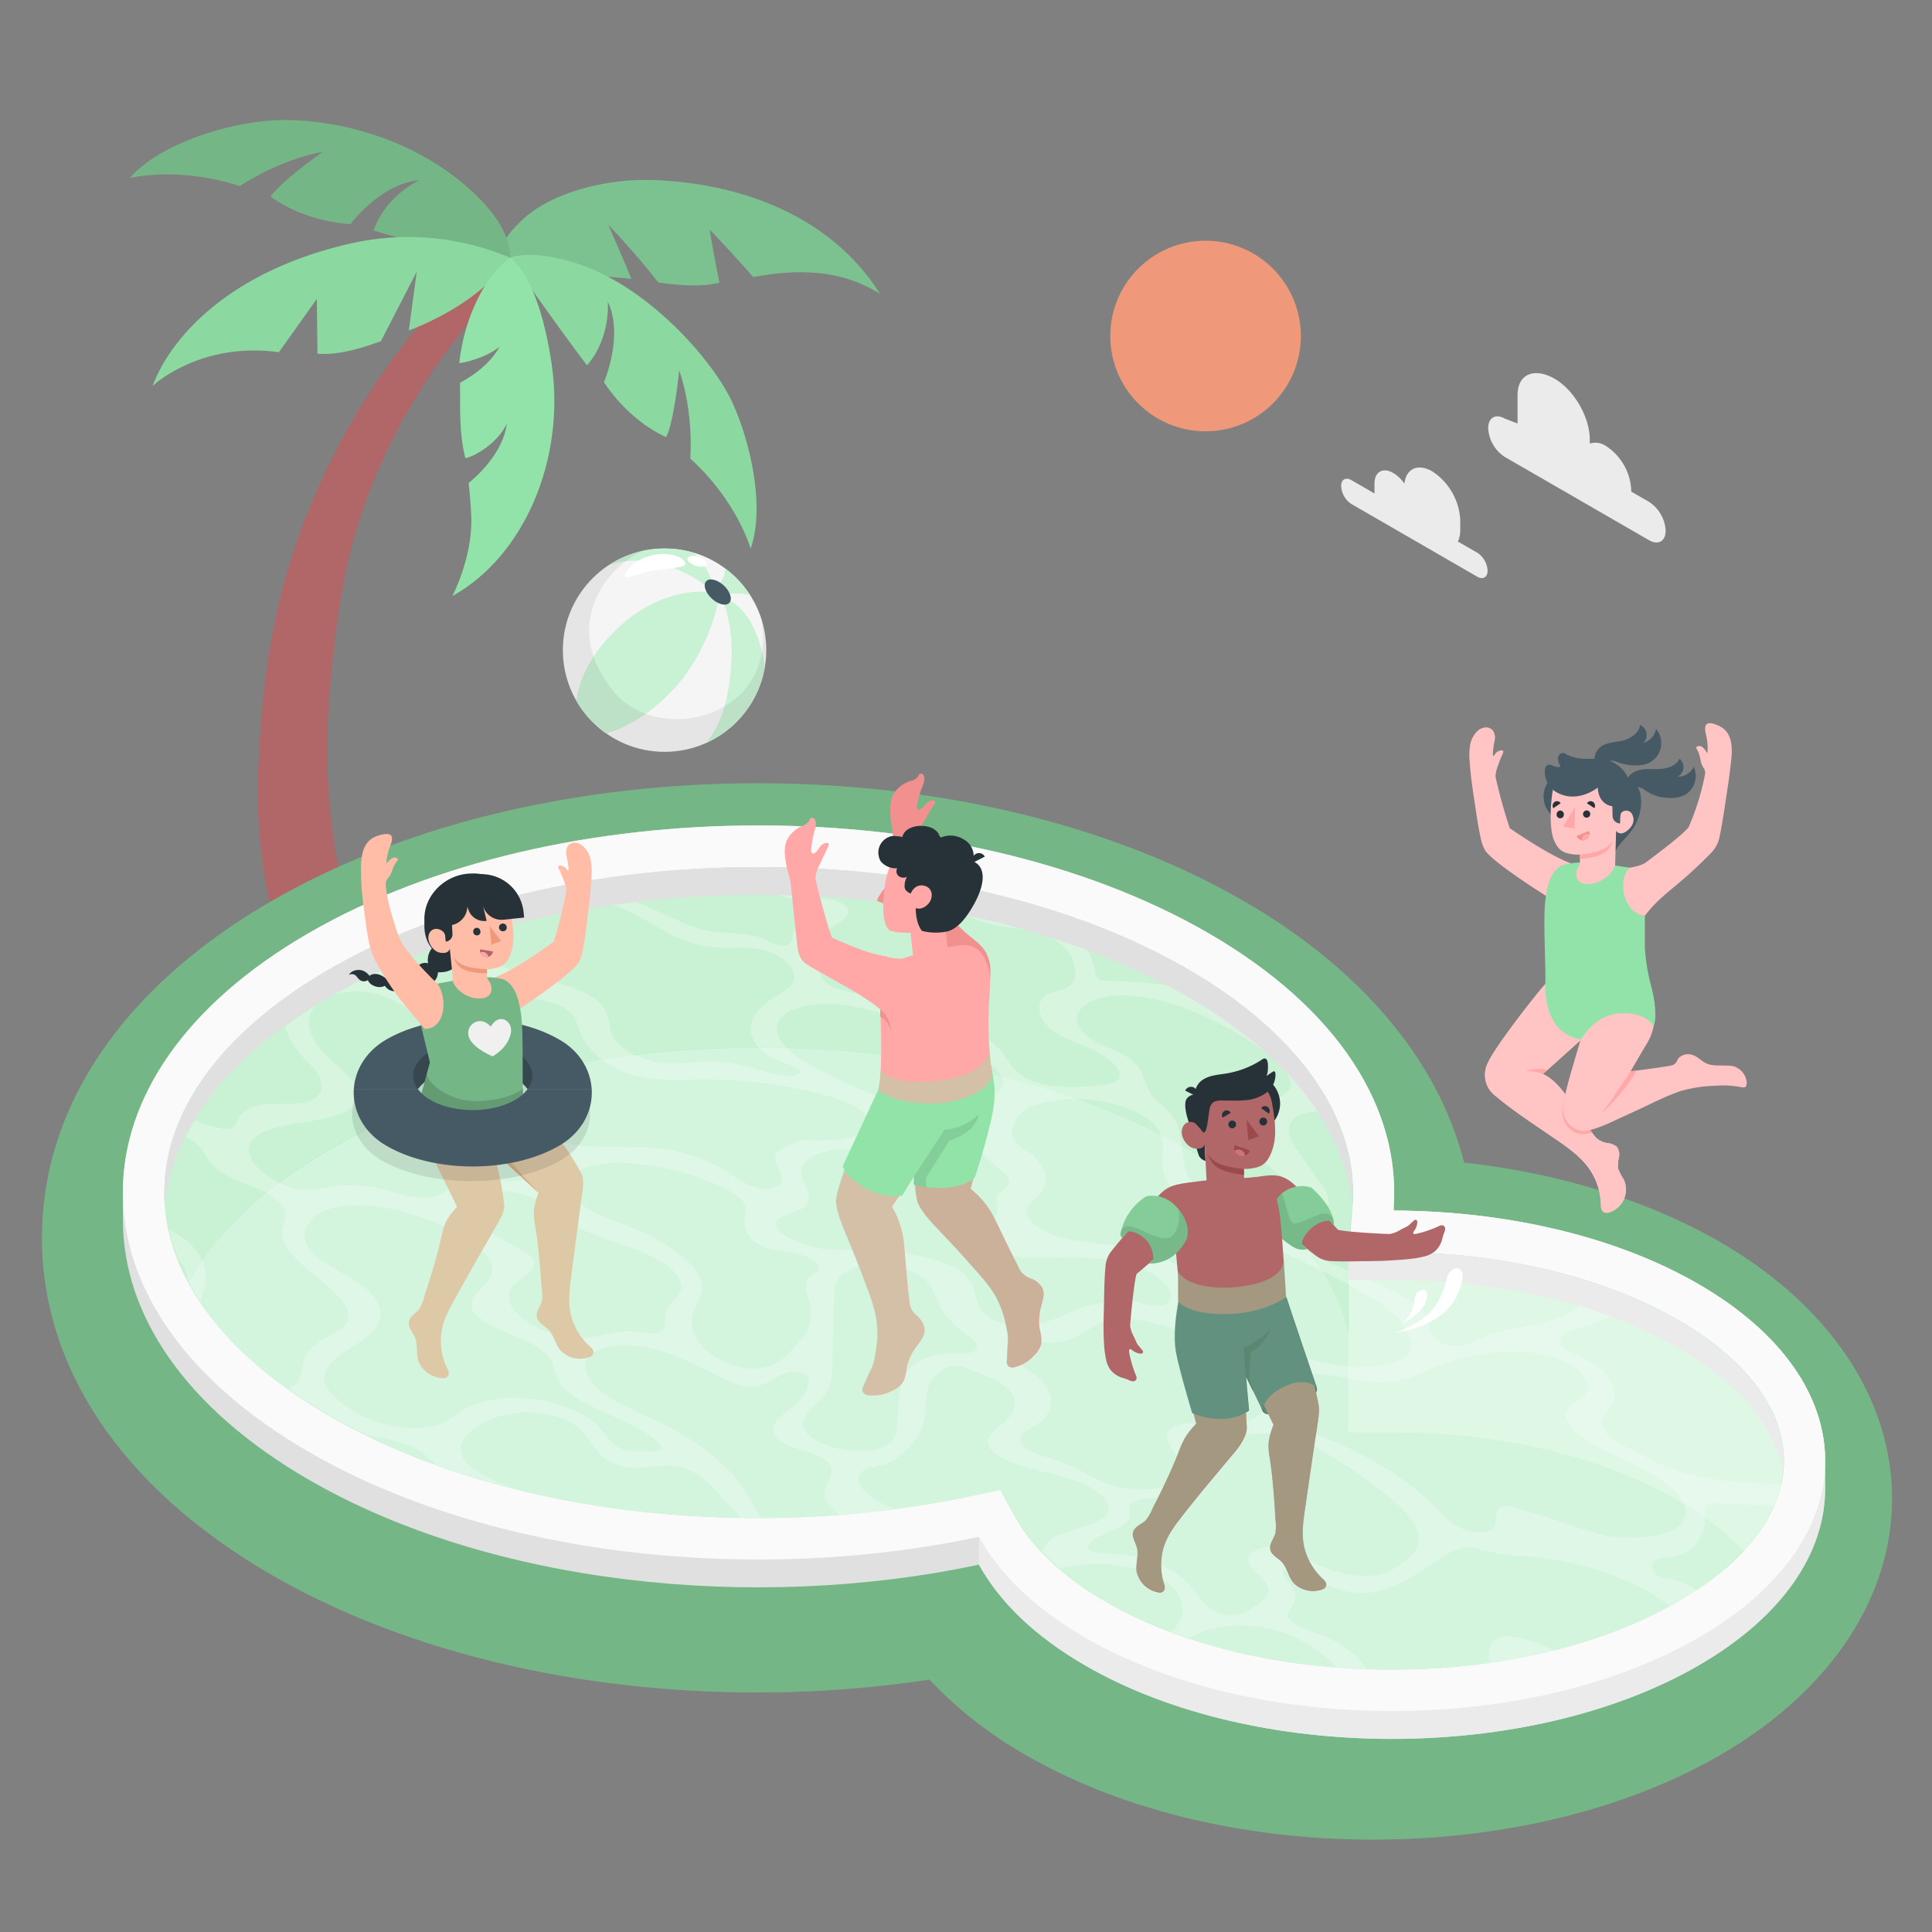 <svg xmlns="http://www.w3.org/2000/svg" viewBox="0 0 500 500"><rect x="0" y="0" width="500" height="500" fill="#808080" stroke="none"/><g id="Tree"><g id="Palm"><path d="M134.46,70.07a133.33,133.33,0,0,0-16.19,17.38,154.24,154.24,0,0,0-13.2,19.77,150.63,150.63,0,0,0-10,21.44,139.52,139.52,0,0,0-6.23,22.6c-.35,1.91-.7,3.82-1,5.78s-.57,3.9-.83,5.86l-.69,5.86c-.19,2-.41,3.91-.56,5.88a191.16,191.16,0,0,0-1.05,23.55A182.31,182.31,0,0,0,87,221.5c.76,3.79,3,12,3,12,1,7-18,7-19.48,2.71A118,118,0,0,1,68,223.64a141.34,141.34,0,0,1-1.09-25.51c.35-8.5,1-17,2.17-25.4a190.17,190.17,0,0,1,5.31-25,171,171,0,0,1,9.09-24,179.88,179.88,0,0,1,12.26-22.25A169.31,169.31,0,0,1,129,63.7Z" style="fill:#b16668"></path><path d="M128.45,65.43c3.39-4.08,1.54-3.54,6.47-8.3,7.47-7.22,21.88-11.09,34.84-10.51,22.82,1,45.5,9.62,58,29.44-10.09-6.42-21.46-6.51-32.8-4.36-3.72-4.17-7.42-8.3-11.31-12.3.75,4.6,1.58,9.18,2.54,13.75-5.28,1.24-10.49.65-15.81-.05-4.08-5.24-8.47-10.18-13-15,2.06,4.66,4.09,9.33,6,14.06C151.61,71.17,139.6,69.61,128.45,65.43Z" style="fill:#92E3A9"></path><g style="opacity:0.15"><path d="M128.45,65.43c3.39-4.08,1.54-3.54,6.47-8.3,7.47-7.22,21.88-11.09,34.84-10.51,22.82,1,45.5,9.62,58,29.44-10.09-6.42-21.46-6.51-32.8-4.36-3.72-4.17-7.42-8.3-11.31-12.3.75,4.6,1.58,9.18,2.54,13.75-5.28,1.24-10.49.65-15.81-.05-4.08-5.24-8.47-10.18-13-15,2.06,4.66,4.09,9.33,6,14.06C151.61,71.17,139.6,69.61,128.45,65.43Z"></path></g><path d="M132,66.7s1.14-7.2-10.15-17.44c-17.72-16.06-40.8-19-52.46-18s-28.25,6.18-35.77,14.8c0,0,12.43-3.15,28.43,2.1,0,0,9.87-6.74,21.57-8.91,0,0-11.31,8-13.54,11.63,0,0,7.74,6.24,20.6,7.1,0,0,8-10.64,17.88-11.34,0,0-8.75,4-11.85,13A176.91,176.91,0,0,0,132,66.7Z" style="fill:#92E3A9"></path><path d="M132,66.7s1.14-7.2-10.15-17.44c-17.72-16.06-40.8-19-52.46-18s-28.25,6.18-35.77,14.8c0,0,12.43-3.15,28.43,2.1,0,0,9.87-6.74,21.57-8.91,0,0-11.31,8-13.54,11.63,0,0,7.74,6.24,20.6,7.1,0,0,8-10.64,17.88-11.34,0,0-8.75,4-11.85,13A176.91,176.91,0,0,0,132,66.7Z" style="opacity:0.2"></path><path d="M132,66.7A67.45,67.45,0,0,0,90.82,63C60.65,69.82,44.65,86.21,39.47,99.91c0,0,12.17-11.6,32.7-8.76L82,77.36l.16,14.18c4.34.38,9.92-.84,16.42-3.25l9.28-18L105.81,85.5S123.6,79.38,132,66.7Z" style="fill:#92E3A9"></path><path d="M132,66.7A67.45,67.45,0,0,0,90.82,63C60.65,69.82,44.65,86.21,39.47,99.91c0,0,12.17-11.6,32.7-8.76L82,77.36l.16,14.18c4.34.38,9.92-.84,16.42-3.25l9.28-18L105.81,85.5S123.6,79.38,132,66.7Z" style="opacity:0.05"></path><path d="M132,66.7s5.27-2.29,16.66,1.26C168,74,184.75,93.68,189.54,104.17S198,131.38,194.26,142c0,0-3.34-12.18-15.62-23.34,0,0,1-11.73-2.86-22.81,0,0-1.35,13.58-3.39,17.26,0,0-9.1-3.6-16.09-14.21,0,0,5.22-12,1-20.83,0,0,.81,9.45-5.39,16.48C151.93,94.56,142,81.51,132,66.7Z" style="fill:#92E3A9"></path><path d="M132,66.7s5.27-2.29,16.66,1.26C168,74,184.75,93.68,189.54,104.17S198,131.38,194.26,142c0,0-3.34-12.18-15.62-23.34,0,0,1-11.73-2.86-22.81,0,0-1.35,13.58-3.39,17.26,0,0-9.1-3.6-16.09-14.21,0,0,5.22-12,1-20.83,0,0,.81,9.45-5.39,16.48C151.93,94.56,142,81.51,132,66.7Z" style="opacity:0.05"></path><path d="M117.08,154.25s5.19-9.88,4.89-20.25c-.09-2.88-.35-5.91-.68-9,9.59-7.95,9.84-15.32,9.84-15.32-2,4.43-7.55,8.21-10.69,8.92-1.72-6.66-1.29-13.53-1.37-19.55,7.92-4.22,10.22-9.34,10.22-9.34C126.62,92,121.7,93.61,118.86,94,120.17,81.09,126.64,70.1,132,66.7c0,0,7.31,4,10.79,27.66C146.32,118.81,135.73,143.9,117.08,154.25Z" style="fill:#92E3A9"></path></g></g><g id="Clouds"><g id="clouds"><path d="M349.76,124.27l6,3.46a7.13,7.13,0,0,1-.05-.79V125.2c0-3.1,2.17-4.35,4.85-2.8a9.29,9.29,0,0,1,2.89,2.78c.44-3.89,3.49-5.34,7.2-3.2a16,16,0,0,1,7.26,12.57v2.6a6.94,6.94,0,0,1-.61,3l5,2.88a5.92,5.92,0,0,1,2.69,4.66c0,1.71-1.2,2.41-2.69,1.55l-32.52-18.78a5.93,5.93,0,0,1-2.69-4.66C347.07,124.1,348.27,123.41,349.76,124.27Z" style="fill:#ebebeb"></path><path d="M389.43,108.32l3.31,1.28v-7.3c0-5.78,4.62-7.16,9.62-4.27h0c5,2.89,9.07,9.92,9.07,15.7v1.06a4.87,4.87,0,0,1,4.21.65h0a14.42,14.42,0,0,1,6.52,11.3v.48l4.62,2.67a9.49,9.49,0,0,1,4.29,7.44c0,2.74-1.92,3.85-4.29,2.48l-37.35-21.56a9.49,9.49,0,0,1-4.29-7.44C385.14,108.07,387.06,107,389.43,108.32Z" style="fill:#ebebeb"></path></g></g><g id="Sun"><circle id="sun" cx="312" cy="86.96" r="24.66" style="fill:#f0997a"></circle></g><g id="Pool"><path d="M355.34,476.08c-33.48,0-65.35-7.75-89.72-21.82a106.15,106.15,0,0,1-25.07-19.6A297.19,297.19,0,0,1,196,438c-47.07,0-91.69-10.8-125.66-30.41C32,385.41,10.88,354.44,10.88,320.35S32,255.3,70.37,233.15c34-19.63,78.63-30.43,125.71-30.43s91.73,10.81,125.72,30.43c30.7,17.73,50.52,41.56,57.09,67.73,24.68,2.75,47.62,9.81,66.18,20.52,28.33,16.36,44.58,40.57,44.58,66.43s-16.25,50.07-44.58,66.43C420.69,468.33,388.83,476.08,355.34,476.08Z" style="fill:#92E3A9"></path><path d="M355.34,476.08c-33.48,0-65.35-7.75-89.72-21.82a106.15,106.15,0,0,1-25.07-19.6A297.19,297.19,0,0,1,196,438c-47.07,0-91.69-10.8-125.66-30.41C32,385.41,10.88,354.44,10.88,320.35S32,255.3,70.37,233.15c34-19.63,78.63-30.43,125.71-30.43s91.73,10.81,125.72,30.43c30.7,17.73,50.52,41.56,57.09,67.73,24.68,2.75,47.62,9.81,66.18,20.52,28.33,16.36,44.58,40.57,44.58,66.43s-16.25,50.07-44.58,66.43C420.69,468.33,388.83,476.08,355.34,476.08Z" style="opacity:0.2"></path><g id="pool"><path d="M439.5,332.3c-21.76-12.56-50.22-18.87-78.73-19,0-.36,0-.73-.08-1.1,1.67-25.49-14.34-51.3-48.05-70.76-64.24-37.09-168.41-37.09-232.66,0C48,260,31.9,284.2,31.81,308.44V316C31.9,340.29,48,364.51,80,383c46.88,27.07,115,34.36,173.35,21.93,5.26,9.56,14.45,18.55,27.58,26.13,43.79,25.29,114.79,25.29,158.59,0,21.93-12.66,32.87-29.26,32.83-45.86v-7C472.4,361.6,461.45,345,439.5,332.3Z" style="fill:#e0e0e0"></path><path d="M280.91,431.06c43.79,25.29,114.79,25.29,158.59,0,21.93-12.66,32.87-29.26,32.83-45.86v-7c.07-16.62-10.88-33.24-32.83-45.92-21.76-12.56-50.22-18.87-78.73-19,0,0,0,0,0-.06l-.14.06-11.69,10.71-95.6,73.68v7.2C258.59,414.49,267.78,423.48,280.91,431.06Z" style="fill:#ebebeb"></path><path d="M439.5,332.3c-21.79-12.58-50.32-18.9-78.88-19,2.21-25.85-13.78-52.12-48-71.86-64.24-37.09-168.41-37.09-232.66,0S15.74,338.71,80,375.8c46.88,27.07,115,34.36,173.35,21.93,5.26,9.56,14.45,18.55,27.58,26.13,43.79,25.28,114.79,25.28,158.59,0S483.29,357.58,439.5,332.3Z" style="fill:#fafafa"></path><path d="M360.2,432.09c-28.1,0-54.35-6.23-73.93-17.53-10.95-6.32-19.09-13.93-23.53-22l-3.84-7-7.8,1.66a263.94,263.94,0,0,1-54.84,5.64c-42.08,0-81.46-9.36-110.91-26.37C57.74,350.56,42.54,330,42.54,308.64s15.2-41.92,42.81-57.86c29.47-17,68.87-26.38,111-26.38s81.5,9.37,111,26.38c29,16.75,44.57,39.22,42.65,61.65l-1,11.62,11.67,0c27.95.06,54.07,6.28,73.53,17.52,17.72,10.23,27.47,23.18,27.47,36.48s-9.75,26.25-27.47,36.48C414.55,425.86,388.3,432.09,360.2,432.09Z" style="fill:#92E3A9"></path><path d="M451.15,401.43a73.18,73.18,0,0,0-17-13.13c-19.45-11.24-45.57-17.46-73.52-17.53l-11.67,0v-46.7l11.67,0c27.95.07,54.07,6.29,73.52,17.53,17.72,10.23,27.48,23.18,27.48,36.48,0,8.09-3.61,16.06-10.44,23.36Z" style="fill:#fff;opacity:0.7"></path><path d="M349.93,312.42l-1,11.63v21.29c-4.05-17.64-18.61-34.56-41.65-47.86-29.48-17-68.88-26.39-111-26.39s-81.49,9.38-110.95,26.39C68,307.47,55.59,319.3,48.73,332a48.74,48.74,0,0,1-6.2-23.35c0-21.37,15.21-41.92,42.83-57.86,29.46-17,68.86-26.39,111-26.39s81.49,9.38,111,26.39C336.29,267.53,351.84,290,349.93,312.42Z" style="fill:#fff;opacity:0.5"></path><path d="M451.16,401.44a73.5,73.5,0,0,1-17,13.12c-19.57,11.3-45.82,17.53-73.92,17.53s-54.35-6.23-73.93-17.53c-10.95-6.32-19.09-13.93-23.53-22l-3.85-7-7.79,1.66a263.94,263.94,0,0,1-54.84,5.64c-42.07,0-81.46-9.36-110.9-26.37C68,356.5,55.59,344.68,48.73,332c6.86-12.69,19.3-24.52,36.63-34.51,29.46-17,68.86-26.39,111-26.39s81.49,9.38,111,26.39c23,13.3,37.6,30.22,41.65,47.86v25.41l11.67,0c27.95.07,54.07,6.29,73.52,17.53A73,73,0,0,1,451.16,401.44Z" style="fill:#fff;opacity:0.6"></path><path d="M349.94,312.27c-1.64-19.93-16.81-39.39-42.66-54.32-29.48-17-68.88-26.38-111-26.38s-81.49,9.36-110.95,26.37C59.29,273,44.27,292.15,42.68,312.23c-.1-1.19-.15-2.38-.15-3.59,0-21.37,15.21-41.92,42.83-57.86,29.46-17,68.86-26.39,111-26.39s81.49,9.38,111,26.39C336.23,267.5,351.78,289.91,349.94,312.27Z" style="fill:#e0e0e0"></path><path d="M461.6,378.08a25.23,25.23,0,0,1-.24,3.58c-1.58-12-11.12-23.59-27.24-32.9-19.45-11.23-45.57-17.46-73.52-17.51l-11.67,0v-7.17h.61l11.06,0c27.95.07,54.07,6.29,73.52,17.53C451.84,351.83,461.6,364.78,461.6,378.08Z" style="fill:#ebebeb"></path><path d="M387.71,423.84a3.52,3.52,0,0,0-2.18,2.76,11.2,11.2,0,0,0-.17,3.79,161.18,161.18,0,0,0,16.86-3.24c-2.08-.94-4.18-1.87-6.43-2.63C393.18,423.62,389.87,423,387.71,423.84ZM266,240.77q-7.5-2.13-15.39-3.77a22.21,22.21,0,0,0,2.9,1.37C257.27,239.77,261.78,240,266,240.77Zm176,141.8a55.94,55.94,0,0,1-12.31-3.66,50.53,50.53,0,0,1-5.85-3c-1.81-1.07-3.72-1.62-5.52-2.8-2.2-1.45-3.83-3.28-3.75-5.05s1.74-3.17,2.62-4.77c2-3.67-.69-8.38-6.4-11.25-2.86-1.43-6.79-2.84-7-4.86s3.35-2.92,6.18-3.77a32,32,0,0,0,6.7-2.83c-2.55-.94-5.17-1.81-7.84-2.61a19.34,19.34,0,0,1-6.7,3.59c-5.64,1.84-13,2.1-18,4.41-2.61,1.2-5.27,3-8.85,2.35a6.64,6.64,0,0,1-4.79-3.41c-.69-1.43-.74-2.89-1.5-4.3-1.25-2.34-4.35-4.36-7.63-6.08-2.21-1.16-4.57-2.24-7-3.29l-5.18,0V329c-6.06-2.64-11.93-5.35-16-9-1.22-1.08-2.28-2.37-1.7-3.45,1.2-2.27,7.57-1.4,10.66-2.87s1.59-4.72-.19-7.25l-5.43-7.65c-1.29-1.83-2.6-3.67-2.9-5.54s.58-3.79,3-4.78a12.11,12.11,0,0,1,4.56-.71,76.56,76.56,0,0,0-9-11.05,12.32,12.32,0,0,1,1.31,2,3.25,3.25,0,0,1,.26,3.12,7.55,7.55,0,0,1-3,2.23c-2.95,1.64-5.72,3.42-7.36,5.62A6.08,6.08,0,0,0,323,297c1.79,2.67,5.72,4.82,8.33,7.31s3.45,6.06-.36,7.32a17,17,0,0,1-4,.58,35.63,35.63,0,0,1-13.66-2.15,11.36,11.36,0,0,1-4.74-3.85c-1.95-2.74-2.27-6-2.6-9.12-.3-2.82-.73-5.92-2.62-8.47-1.58-2.14-4.11-3.41-5.59-5.63a25.15,25.15,0,0,1-2-4.89c-2.9-7.23-13.87-6.33-16.8-13.15-1.48-3.42,2.9-6.5,8.5-7.14s11.91.64,17.39,2.48A83.86,83.86,0,0,1,324.23,270c1.4.93,2.76,1.88,4,2.88A119,119,0,0,0,307.53,258q-2.58-1.49-5.27-2.9c-5.56-1-11.14-1.14-16.67-1.37a2.42,2.42,0,0,1-1.17-.27,2.77,2.77,0,0,1-1-2,18.19,18.19,0,0,0-1.91-5.53q-4.74-1.75-9.68-3.31c4.21,2,6.14,5.33,6.41,8.31a4.53,4.53,0,0,1-3,5.07c-1.27.48-2.89.66-4.06,1.19a3.79,3.79,0,0,0-2,2.28c-.94,2.92,1.21,6.37,5.42,8.64,2.23,1.19,4.92,2.06,7.29,3.14a24.38,24.38,0,0,1,5.68,3.52c2,1.67,3.24,4,1.08,5.2a10.67,10.67,0,0,1-3.87.86c-6.45.65-14.27,1-19.46-1.95-3.81-2.2-4.63-5.41-7.34-8.07a26.82,26.82,0,0,0-6.07-4.09,95,95,0,0,0-28.41-9.36c-3.6-.6-7.74-1.23-9.84-3.11a5.27,5.27,0,0,1-1.61-3.64c-.53-3.79-.22-7.8,2.56-10.14,1.45-1.23,7.78-3.87,3.54-6.56-2-1.24-5-1.36-7.63-1.91-3-.15-6-.26-9.09-.31,2.9.92,6.46,1.38,8.85,2.77a2.79,2.79,0,0,1,1.28,1.24c.39,1.23-1.85,1.85-3.38,2.54a4.68,4.68,0,0,0-3,3.23,9.64,9.64,0,0,1-.28,2,2.35,2.35,0,0,1-2.21,1.28c-1.62.06-3-.88-4.37-1.52-5.1-2.42-12.24-1.25-18-3a33.13,33.13,0,0,1-5.38-2.31c-3.29-1.59-6.78-3-10.25-4.47q-3,.34-5.91.76a71,71,0,0,1,9,4.37c4.78,2.71,9.8,5.79,16,6.53,4.24.5,8.44-.19,12.65.54,6.56,1.14,11,6.12,8.32,9.33-1.05,1.27-2.91,2.18-4.54,3.19-3.21,2-5.6,4.53-5.91,7.43s1.66,6.17,5.8,8.3c2.36,1.21,7.79,2.36,6.64,3.8-1.83,2.27-9.16-.72-13.65-1.78a37.81,37.81,0,0,0-10.42-1.23c-4.52.2-9.07,1-13.76-.11-3.39-.82-8-2.5-10-5.9-1.61-2.76-.85-5.67-2.94-8.34-2.77-3.53-9.53-5.53-15.65-7.1s-12.91-3.37-16.11-6.81a5.84,5.84,0,0,1-1.74-4.24q-3,.93-6,1.94a17.24,17.24,0,0,0,2,3.79c1.35,1.92,3.19,4,2.79,6.07-.26,1.38-1.51,2.19-2.67,2.88a8.29,8.29,0,0,1-5,1.65c-2.27-.17-4.37-1.83-6.4-3.26a50,50,0,0,0-7.78-4.4q-6.92,3.15-13.26,6.77A19.18,19.18,0,0,1,96.42,257a28,28,0,0,1,10.45,5c1.72,1.21,3.43,2.5,4.13,4,.53,1.13.39,2.25.74,3.38.83,2.9,4.57,5.46,8.38,7.65,3.62,2.09,7.94,4.71,6.9,7.26a11.59,11.59,0,0,1-1.46,2c-1.46,2.05-.52,4.76,2.29,6.7,3.27,2.26,8.65,3.42,11.14,6s.49,5.87-4,6.48-9.81-1.13-14-.22c-4,.87-5.37,3.86-9.48,4.54s-8.48-1.11-12.74-2.1a36.18,36.18,0,0,0-12-.69c-2.22.25-4.27.75-6.55.87a16,16,0,0,1-6.65-1.26,20.44,20.44,0,0,1-7.12-4.74c-2-2.15-2.67-4.73-1.16-6.7,2.34-3.06,8.73-4,14.43-4.89s11.93-2.32,13-5.69c1.22-3.62-4-7.35-7.69-10.86-3.88-3.71-6.25-8.12-4.44-11.83A6.16,6.16,0,0,1,82,260.13q-4.35,2.69-8.26,5.53a17.92,17.92,0,0,0,3.81,7c1.21,1.39,2.64,2.6,3.8,4.05a7,7,0,0,1,1.87,4.85c-.31,2.48-3,3.62-5.46,3.9-2.89.34-5.93,0-8.84.28s-5.79,1.28-7.15,3.65c-.5.86-.81,1.9-1.65,2.42a4,4,0,0,1-2.54.27,29.12,29.12,0,0,1-7.1-2.17c-.87,1.44-1.66,2.89-2.39,4.35a11.49,11.49,0,0,1,2.5,1.53c2.31,1.91,2.78,4.27,4.89,6.24,2.29,2.16,6.2,3.58,9.77,5.06s7.23,3.36,8.27,5.72c.92,2.1-.47,4.1-.54,6.19-.1,3.21,3,6.48,6.39,9.37s7.34,5.67,9.51,8.86c1.15,1.73,1.75,3.6.82,5.17s-3.2,2.61-5.2,3.73a17,17,0,0,0-5,3.86c-1.42,1.73-1,3.84-1.64,5.91a5.52,5.52,0,0,1-3.33,3.44q5.18,3.7,11.13,7.15Q90,369,94.7,371.35a63.52,63.52,0,0,1,8.23,1.82,20.47,20.47,0,0,1,5.85,2.4,31.8,31.8,0,0,1,4,3.49,210.26,210.26,0,0,0,21.58,6.53c-.87-.29-1.73-.58-2.58-.88-6.2-2.21-12.4-5.69-12.6-9.61-.09-2,1.4-3.73,3.35-5.19a23,23,0,0,1,12.26-4.29c5.11-.34,11.08.93,14.53,3.53,2.27,1.71,3.25,3.81,4.7,5.75a12.1,12.1,0,0,0,7.18,4.71c4.55,1,9-.74,13.61-.06,4.88.71,8.05,3.68,10.51,6.32l6.49,7c1.55,0,3.1,0,4.66,0H197a57.63,57.63,0,0,1-3.13-5.44c-4.06-7.11-11.94-13.84-22.17-18.9-5.24-2.58-11.14-4.78-15.44-7.89s-6.54-7.58-3-10.32,11.76-2.52,18-.62,11.25,5,16.88,7.52a17.19,17.19,0,0,0,5.53,1.67c5.1.44,7.23-3.76,12.24-3.9a4.08,4.08,0,0,1,2.89.94c1.33,1.55-.14,4.57-1.54,6.26s-3.8,3-5.47,4.55-2.52,3.76-.64,5.6c2.93,2.88,10.67,3.38,13.24,6.33,2.42,2.78-1.47,5.49-1,8.42.26,1.72,2,3.38,3.72,5,4.84-.36,9.65-.85,14.4-1.47a40.5,40.5,0,0,1-6.85-3.89c-2.59-2.06-3.55-5.07-.63-6.45,1.44-.7,3.63-.89,5.41-1.3,5.34-2.92,8.78-7,9.7-11.42.5-2.47.24-5.06.82-7.53a8.65,8.65,0,0,1,5.54-6.22,4.52,4.52,0,0,1,1.7-.37,7.62,7.62,0,0,1,2.49.55c4.91,1.68,10.25,3.68,12.21,6.7,1.64,2.53.4,5.14-1.82,7.14-2.06,1.88-5.08,3.72-4.31,6.13.49,1.53,2.49,2.91,4.73,3.94,5,2.28,11.14,3.15,16.62,4.91s10.79,5.21,9.59,8.4c-1.56,4.1-12,4.22-15.4,7.79a9.77,9.77,0,0,0-1.56,2.59,62.5,62.5,0,0,0,4.53,4.32,43.21,43.21,0,0,1,14.1-.87,33.74,33.74,0,0,1,10.43,2.55c7.57,3.46,9.17,10,4.8,14.13-.2.18-.41.36-.63.53,1.6.61,3.22,1.18,4.87,1.73a24.69,24.69,0,0,1,4-1.87c5.74-2,14.07-1.81,20.66.57a34.29,34.29,0,0,1,7.84,4.09,24,24,0,0,1,5.33,4.71c2.61.21,5.25.35,7.91.45-2.07-3.57-6.47-6.9-12.12-9a52.11,52.11,0,0,1-5.51-2.14c-1.65-.87-3-2.12-2.7-3.28a4.87,4.87,0,0,1,1.09-1.62c1.34-1.77,1.14-4-.53-6-1.07-1.24-2.69-2.81-1.27-3.69a5.2,5.2,0,0,1,3.89,0,13.64,13.64,0,0,1,3.27,1.81,24.7,24.7,0,0,0,10,4.09c7,1,12.61-2,16.94-4.77l6.86-4.43c2-1.25,4.41-2.63,7.63-2.33a41.4,41.4,0,0,1,5.64,1.38,43,43,0,0,0,7,.76,81.7,81.7,0,0,1,30.1,7.81,42.22,42.22,0,0,1,8.28,5.24s0,0,0,0c.75-.41,1.5-.81,2.23-1.23,1.71-1,3.32-2,4.88-3a20.33,20.33,0,0,0-6.07-2.65,15.93,15.93,0,0,1-3.47-.83,3.46,3.46,0,0,1-2.22-2.7c0-1.94,2.58-2.1,4.52-2.23a10.06,10.06,0,0,0,9.22-11c-.07-1-.23-2.11.45-2.68a2.79,2.79,0,0,1,1.9-.39l15.79.5a30.47,30.47,0,0,0,1.78-5.4C454.77,383.76,448.39,383.75,441.92,382.57ZM262.28,291.33a7.58,7.58,0,0,1,2.1-3.29c3-2.68,9-3.75,14.9-3.57,8.15.27,17.33,3.16,20.4,7.76,2.66,4,.21,8.06,1.73,12.15,2,5.27,10,9.47,17.51,13.17l24.45,12.06c9.26,4.57,19.23,9.79,21.48,16.33a4.43,4.43,0,0,1-.47,4.45c-1.63,2.06-5.67,3-9.73,3.27-7.47.46-12.72-1.23-20.18-3.08-1.56-.38-3.39-.79-4.23-1.09-.45-.16-1.89-.49-1.89-.49-4.69-1.29-6.1-1.63-9.88-3.61-2.44-1.29-4.68-2.86-5.37-4.63s.15-3.38-.35-5.09-2.46-3.51-4.35-5.12a32.44,32.44,0,0,0-9.33-6c-4.06-1.57-8.82-2.1-13.39-2.59s-9.32-1-13.4-2.53-7.33-4.42-6.35-6.87c.5-1.26,2-2.22,3-3.32,3-3.16,2-7.74-2.56-11a21.64,21.64,0,0,1-3.53-2.69A4,4,0,0,1,262.28,291.33Zm-58.43-19.87c-2.32-2.28-3.48-5-2.26-7.22,1.95-3.54,9.35-4.94,16.15-4.2s13.15,3.09,19.22,5.4c8.94,3.4,18.61,7.36,22.06,13a3,3,0,0,1,.6,2.18,4.47,4.47,0,0,1-1.55,1.88c-3.72,3.19-7.31,6.78-6.58,10.94.54,3.08,3.4,6.1,6.77,8.78,1.57,1.27,3.39,2.73,2.88,4.1-.38,1-1.9,1.61-2.62,2.5-1.65,2.08,1.16,5.42-1.94,6.8-2.66,1.18-7.32-.5-8.91-2.52s-1.31-4.19-1.89-6.29c-.95-3.35-4.29-6.67-9.07-9-3.15-1.53-7.42-3.25-7-5.38a5.67,5.67,0,0,1,.83-1.52c1.48-2.44-.4-5.69-4.35-7.56a119.76,119.76,0,0,1-13.08-6C209.57,275.65,206.18,273.74,203.85,271.46Zm-67.91,20.4c-1-.62-2-1.35-2.15-2.15-.22-1.4,2.27-2.19,3.13-3.42,1.44-2.09-2.08-4.61-5.34-6.39a48.28,48.28,0,0,1-8.49-5.28c-3.49-3-4.65-6.8-3-9.89s6-5.46,11.47-6.23c6-.82,14.16.79,16.8,4.41a10.48,10.48,0,0,1,1.32,3.16c1.62,5,6.86,10.44,15.28,12.43,5.53,1.31,11.3.89,16.93.86a122.25,122.25,0,0,1,31.53,4.05c5.23,1.39,11.09,3.83,11.24,6.95.1,2.13-2.72,3.74-6,4.36a48.78,48.78,0,0,1-10.85.21c-2.11.71-6.25,2.13-7,3.88-.58,1.4.46,3,1.07,4.48s.64,3.27-1.36,4c-1.8.69-4.57.27-6.59-.58a32,32,0,0,1-5.2-3.14,41.44,41.44,0,0,0-16.41-6.14c-8.09-1.22-16.19,0-24.25-1.36A34.64,34.64,0,0,1,135.94,291.86ZM170,373c.9.78,1.6,1.9.52,2.41a4.66,4.66,0,0,1-2,.21c-3.23-.1-6.57.49-9.24-1.62s-3.52-4.46-6.17-6.41c-4.31-3.17-10.89-5.37-17.39-5.8s-12.8.92-16.65,3.56c-1.15.79-2.1,1.67-3.38,2.39-3.71,2.08-10,2.29-15.51,1A29.57,29.57,0,0,1,87,361.81,10,10,0,0,1,84.17,358c-1-3.15,1.79-5.91,5-8.11s7.06-4.21,8.63-7c1.42-2.58.71-5.7-1.92-8.34-4-4.07-12-6.77-15.47-11s-.88-9.05,5.41-10.78c4-1.1,9-1,13.68-.2A58.22,58.22,0,0,1,119.6,320c4.56,2.7,8.65,6.3,7.7,9.64-.87,3.06-5.87,5.24-5.31,8.46.45,2.7,4.68,5,8.74,6.68s8.65,3.36,10.87,5.92c1.86,2.14,1.68,4.52,3,6.77C148.5,364.05,163.17,367,170,373Zm5.93-38.5c-.86,1.82-3.37,3.21-3.77,5.13s.92,4.29-1.75,5.13c-1.77.54-4.17-.07-6.33-.23-4.09-.31-7.49,1-11.23,1.62s-10.19-.63-13.43-2.34a21.63,21.63,0,0,1-6.51-5c-1.65-2.08-1.64-4.45,0-6.2,2.07-2.19,6.63-4,5.13-6.62-.6-1.07-2.12-1.94-3.57-2.77l-10.75-6.06c-2.13-1.22-4.43-2.6-4.75-4.21-.23-1.2.77-2.29,2.13-3.08,4.13-2.34,12-2.19,17.13.31,3.35,1.63,5.42,3.94,8.32,5.83,3.44,2.24,7.95,3.81,12.37,5.33s8.91,3.08,12.39,5.3S177.14,331.9,176,334.46Zm32.57,10.64a2.78,2.78,0,0,1-.37.76c-3.38,3.05-5.26,7.39-11.6,8.19-4.28.55-9.14-1.29-12.2-3.52-3.73-2.75-5.67-6.22-5.22-9.38.42-3,2.9-5.71,2.55-8.8-.27-2.47-2.35-4.94-5-7.14a45.45,45.45,0,0,0-11.12-6.72c-3.91-1.7-8.24-3.06-11.9-4.95s-6.74-4.53-6.52-7.11c.18-2.26,2.91-4,6.36-4.84a35.72,35.72,0,0,1,11.56-.35,66.7,66.7,0,0,1,22.07,6.09c2.48,1.22,4.89,2.69,5.61,4.45.53,1.26.11,2.5,0,3.73-.3,2.55,1,5.62,5,7.2,2.75,1.08,6.12,1.21,9.15,1.92s6.07,2.75,4.79,4.26a10.07,10.07,0,0,1-1.91,1.27c-2.15,1.53-1.07,4-.44,6.11A11.94,11.94,0,0,1,208.53,345.1Zm43.94,4.2c-1.19,1.33-4.72.95-7.45,1-4.76.14-8.39,2.13-10.17,4.54s-2,5.23-2.23,8c-.16,2-.33,4.09-.49,6.15a6.45,6.45,0,0,1-1.09,3.7c-1.71,2.2-6.36,3.23-10.83,2.73s-9.15-2.23-11.45-4.63a8.48,8.48,0,0,1-.68-1c-.79-2.05.24-3.12,1.64-4.87.93-1.15,2.29-2.14,3.28-3.28,2.32-2.65,2.42-5.9,2.5-9.05.14-5.48.26-10.95.4-16.43.06-2,.12-4.17,1.65-5.88,2-2.25,6.53-3.5,11.23-3.12s9.35,2.37,11.53,4.93c1.42,1.7,1.8,3.55,2.64,5.32a19.88,19.88,0,0,0,6.5,7.4C251.32,346.23,253.67,348,252.47,349.3Zm4.59-7.75c-5.63-2.89-3.46-7.93-7.25-11.63-2.69-2.63-7.9-4.12-12.78-5.09a69.71,69.71,0,0,0-11.55-1.43c-3.66-.09-7.24.24-10.92-.12a27.53,27.53,0,0,1-10.38-3.07c-2-1.08-3.68-2.62-3.21-4,.71-2,5.37-2.34,7.35-3.94,2.87-2.33-.82-6-.81-9,0-3.61,5.89-6.18,12.21-5.9s12.55,2.95,16.1,6.28c2.94,2.76,4.24,5.87,6.39,8.81a34.81,34.81,0,0,0,8.83,8.21,27.32,27.32,0,0,0,6.59,3.34c5.72,1.89,12.21,1.51,18.33,1.47a65.91,65.91,0,0,1,13.27,1c4.39.88,8.65,2.51,11.26,4.81,1.82,1.61,3.52,4.12,2.09,5.57s-5,1.24-7.76.14a6.53,6.53,0,0,0-1.54-.26,40.26,40.26,0,0,0-11.29,1c-4.14,1.11-7.25,3.09-11.26,4.31S261,343.57,257.06,341.55ZM286.73,384c-3.25-1.16-7.79-4-10.92-5.19-2.22-.88-5.22-1.75-7.49-2.57S264,374,264,372.6c-.07-1.74,2.58-2.8,4.46-4,4.82-3.07,4.75-8.47-.14-12.38-1.53-1.22-3.46-2.3-4.82-3.59s-2-2.92-.79-4c2.13-1.85,7.51-.8,11.41-1.28,5.46-.67,7.64-4.35,12.69-5.56s11.68.4,17.23,2.16c6,1.91,11.85,4,16.6,6.94s8.21,6.66,8.19,10.32-4.13,7-10.32,7.37c-2.67.17-5.5-.19-8.25-.27s-5.68.2-7.21,1.37c-2.18,1.7-.62,4.36,1.07,6.56s3.43,4.83,1.49,6.63a9.86,9.86,0,0,1-4.28,1.79,24.49,24.49,0,0,1-7.7.74A36.62,36.62,0,0,1,286.73,384Zm80.33,15.65c-.63,2.1-2.7,3.82-4.95,5.37a14.59,14.59,0,0,1-5.71,2.56,23.27,23.27,0,0,1-9.39-.64,34.89,34.89,0,0,1-8.22-3.12c-2.19-1.19-4.21-2.63-6.92-3.27-4.51-1.09-9.47,1-8.72,3.72.65,2.34,4.57,4.35,5.08,6.69.45,2-1.82,3.67-4,5.06a9.13,9.13,0,0,1-11.84-.41,24.51,24.51,0,0,1-3.16-4,25.12,25.12,0,0,0-8.79-6.72l-.73-.2c-3.78-2.44-9.88-2.24-15.12-2.81-1.1-.11-2.41-.37-2.82-1a.87.87,0,0,1,0-.88c1.54-3.29,10.11-4,10.64-7.46.15-1-.43-2.12.07-3,.76-1.39,3.66-1.85,6.32-1.79s5.4.47,7.91.18c3.53-.41,6-2.33,5.71-4.48-.38-3.09-5.59-6.18-4.49-9.08.69-1.76,3.66-2.79,6.78-3.11s6.46-.09,9.69-.14a46.91,46.91,0,0,1,6.27,0c4.31.45,8.07,2.38,11.34,4.28a127.82,127.82,0,0,1,17.8,12.36C364.2,391.41,368.25,395.69,367.06,399.62Zm66.95-4.3c-2.7,1.89-7.41,2.45-11.95,2.63-5.18.2-10.69-1.71-15.92-3.4-4.8-1.56-9.59-3.27-14.43-4.52-1.82-.47-3.52-.72-4.3,1.06-.6,1.37.24,3.18-.88,4.33-1.47,1.48-5.73,1.24-8.44,0s-4.29-3.06-5.94-4.78c-6.92-7.21-17-13.63-28.8-18.39-2.09-.85-4.33-1.69-5.59-2.95a5.07,5.07,0,0,1-1.31-4.2c0-2.41.07-4.83.11-7.26a2,2,0,0,1,.59-1.65c.85-.69,2.65-.73,4.24-.61,6,.45,12.12,2.51,17.89,2.07,4.65-.35,8-2.27,11.65-3.76a56.93,56.93,0,0,1,12.94-3.47c6.1-.91,13.24-1,19.28,1.14s9.87,7,6.51,9.95c-1.08,1-2.77,1.62-3.68,2.65-2,2.21.25,5.27,3.34,7.54,3.66,2.69,8.41,4.82,12.93,7s9,4.65,11.71,7.63S437.23,393.05,434,395.32ZM43.83,318.27a49.67,49.67,0,0,0,2.38,7.78,8.24,8.24,0,0,1,1.58,2.25,6.86,6.86,0,0,1,.64,2.64,60.72,60.72,0,0,0,3.44,5.85,20,20,0,0,0,1-3.24A11.62,11.62,0,0,0,50,322.68,21.38,21.38,0,0,0,43.83,318.27Z" style="fill:#fff;opacity:0.25"></path></g></g><g id="character-4"><g id="Character"><path d="M418.77,302.41a8.71,8.71,0,0,1,.22-2.91,3.29,3.29,0,0,0-.62-2.77,5.06,5.06,0,0,0-2.54-.93,5.74,5.74,0,0,1-2.64-1.23c-.95-.87-4.65-6.48-6.81-9.61-2.37-3.45-4.68-6-7.09-7l27.31-24.5L407,252c0,.31-4.2-.31-7,2.62-2.08,2.18-13.21,16.36-15,20.59a6.78,6.78,0,0,0,2.09,8.46c4.44,3.74,9.27,6.86,14.05,10.15,3.72,2.55,7.85,5.19,10.38,9a17,17,0,0,1,2.79,8.77c0,.75.05,1.62.66,2.06a2,2,0,0,0,1.85,0,6.21,6.21,0,0,0,3.36-8.49A12.4,12.4,0,0,1,418.77,302.41Z" style="fill:#ffc4c3"></path><path d="M418.77,302.41a8.71,8.71,0,0,1,.22-2.91,3.29,3.29,0,0,0-.62-2.77,5.06,5.06,0,0,0-2.54-.93,5.74,5.74,0,0,1-2.64-1.23c-.95-.87-4.65-6.48-6.81-9.61-2.37-3.45-4.68-6-7.09-7l27.31-24.5L407,252c0,.31-4.2-.31-7,2.62-2.08,2.18-13.21,16.36-15,20.59a6.78,6.78,0,0,0,2.09,8.46c4.44,3.74,9.27,6.86,14.05,10.15,3.72,2.55,7.85,5.19,10.38,9a17,17,0,0,1,2.79,8.77c0,.75.05,1.62.66,2.06a2,2,0,0,0,1.85,0,6.21,6.21,0,0,0,3.36-8.49A12.4,12.4,0,0,1,418.77,302.41Z" style="fill:#ffc4c3"></path><path d="M394.91,277.24a10.58,10.58,0,0,1,4.38.68l1.15-1A9.24,9.24,0,0,0,394.91,277.24Z" style="fill:#ffa8a7"></path><path d="M412,293.14c-1.54-2.09-4-5.83-5.65-8.18-.41-.6-.82-1.16-1.23-1.7a29,29,0,0,0-.69,4.52,5.25,5.25,0,0,0,2.34,4.76h0C408.18,293.51,409.44,293.86,412,293.14Z" style="fill:#ffa8a7"></path><path d="M452,279.72a4.83,4.83,0,0,0-3.35-3.77c-1.93-.42-4.73.08-6.6-.57s-2.83-2.35-4.77-2.52a3.34,3.34,0,0,0-2.87,1c-.48.57-.34,1.24-1.5,1.77-.76.34-7.17,1.1-10.94,1.67,1.59-2.73,3.1-5.38,4.12-7,3.3-5.28,2.37-11.46.49-16.84L418.54,252l-8.09,12.49s-1.32,4.29-3.06,10.26c-1.62,5.56-2.57,8.71-2.79,12.16a5.25,5.25,0,0,0,2.33,4.76h0c1.93,1.35,3.61,1.52,9.05-.81l1.18-.53c3.2-1.48,6.56-3,9.73-4.51a79,79,0,0,1,7.89-3.42,42.48,42.48,0,0,1,5.22-1.1c1.35-.19,3.15-.28,4.51-.34a23.65,23.65,0,0,1,6,.38c.44.09,1,.19,1.29-.12A2.12,2.12,0,0,0,452,279.72Z" style="fill:#ffc4c3"></path><path d="M422,277.21s-5,7.82-7.62,11a50.89,50.89,0,0,0,4.21-4.3,42.65,42.65,0,0,0,5-6.89Z" style="fill:#ffa8a7"></path><path d="M381.07,203.86c-.32-2.34-.6-4.69-.74-7a16.14,16.14,0,0,1,.13-4,6.72,6.72,0,0,1,1.79-3.57,3.57,3.57,0,0,1,1.95-1,2.33,2.33,0,0,1,2.06.65,3.32,3.32,0,0,1,.52,2.87,17.19,17.19,0,0,0-.37,2.46c0,.17-.21,1.61.19,1.32a.83.83,0,0,0,.21-.28,2.25,2.25,0,0,1,1.74-1.12.51.51,0,0,1,.4.1c.19.17.09.47,0,.7a23.34,23.34,0,0,0-1.25,3.12,8.21,8.21,0,0,0-.66,2.91,134,134,0,0,0,3.69,13.32s10.37,7.25,16.11,9.18c.73,4.62-1.73,8.49-5.4,9.17,0,0-14.64-9.06-17.05-12.55a9.81,9.81,0,0,1-1.2-3.35c-.72-3.18-1.14-6.44-1.63-9.66C381.38,206,381.22,204.91,381.07,203.86Z" style="fill:#ffc4c3"></path><path d="M427,253.94a50.74,50.74,0,0,1-1.31-8.67l0-13a18.85,18.85,0,0,0-.71-4c-.66-2.25-1.38-3.53-3.71-3.78l-4.15-.65-8.23-.61c-1.13,0-4,.27-5.07.95-2.09,1.37-3.29,3.71-3.9,9-.59,5.12.18,16.94,0,21.45,0,5.33,1.21,12.89,9.24,14.42,0,0,3.52-6.65,10.47-6.83s8.29,3.42,8.29,3.42S429.48,263,427,253.94Z" style="fill:#92E3A9"></path><path d="M421.33,201.24a8.4,8.4,0,0,0-5.06-4.41,24.4,24.4,0,0,0-5.47-.44,11.42,11.42,0,0,1-5.34-1.11,2.31,2.31,0,0,0-1-.41c-.71,0-1.26.72-1.28,1.43a4.08,4.08,0,0,0,.7,2c-1,.79-2.59-.94-3.58-.16a1.6,1.6,0,0,0-.47,1.12,6.1,6.1,0,0,0,.68,3.35,6.58,6.58,0,0,0,3.7,9.85,8.86,8.86,0,0,0,2,5.49,5.11,5.11,0,0,0,2.82,2,13.16,13.16,0,0,0,4.72.23l4.36.13c.93-2.44,4.42-4.4,5.89-8.62C425.28,208,425.16,203.13,421.33,201.24Z" style="fill:#455a64"></path><path d="M441.57,222c-8.08,8.09-11.43,9.21-15.89,15-5.68-.68-7.12-9.28-3.93-12.44,0,0,3-.45,4.12-1.32,3-2.25,9.4-7,11.15-9.18a64.74,64.74,0,0,0,4.26-13.78,2.25,2.25,0,0,0-.39-1.55c-.87-1.33-.72-2.25-1.19-3.64-.37-1.08-.89-1.54-.69-1.74a1.3,1.3,0,0,1,1.76.16,6.84,6.84,0,0,1,1.1,1.49,14.74,14.74,0,0,0-.29-4.55c-.73-2.88-.22-4.19,3.23-2.63,2.16,1,3.84,3.07,3.26,8.56-.16,1.58-.45,4.1-.89,7-.63,4.21-1.44,9.89-2.19,13.36C444.4,219.46,442.73,220.84,441.57,222Z" style="fill:#ffc4c3"></path><path d="M418.43,211.4c.47.28.8.48.9-.34.18-1.54,2.35-1.65,3-.44,1.08,1.93-.09,3.53-1.3,4.44-1.89,1.43-2.78-.06-2.78-.06l-.26,9.12a8.14,8.14,0,0,1-6.18,4.61c-4.49.58-4.42-3.18-2.93-5l0-2.56a11.07,11.07,0,0,1-3.31-.36c-1.43-.4-2.53-1.25-3.43-3.44-.75-1.82-1.22-6.08-.4-12.11.94-7,9.67-7.07,14-4.28S418.43,211.4,418.43,211.4Z" style="fill:#ffc4c3"></path><path d="M419.33,211.06l-.06,2.05h0a2,2,0,0,1-1.94-1.92l-.09-4.29,2.82.53Z" style="fill:#455a64"></path><path d="M408.92,221.19s4.47-.43,6.5-1.71a5.71,5.71,0,0,0,2-2,5.59,5.59,0,0,1-1.16,2.33c-2,2.35-7.38,2.44-7.38,2.44Z" style="fill:#ffa8a7"></path><path d="M409.68,210.73a.94.94,0,1,0,.91-1A1,1,0,0,0,409.68,210.73Z" style="fill:#263238"></path><path d="M411.24,215.06l-3.2,1.31a1.7,1.7,0,0,0,2.23,1A1.82,1.82,0,0,0,411.24,215.06Z" style="fill:#f28f8f"></path><path d="M411.32,216a1.21,1.21,0,0,0-.57-.15,1.32,1.32,0,0,0-1.32,1.32,1,1,0,0,0,.07.3,1.49,1.49,0,0,0,.77-.11A1.75,1.75,0,0,0,411.32,216Z" style="fill:#ffa8a7"></path><path d="M402,209.16l1.9-1.29a1.11,1.11,0,0,0-1.56-.34A1.21,1.21,0,0,0,402,209.16Z" style="fill:#263238"></path><path d="M412.62,209.15l-1.92-1.26a1.1,1.1,0,0,1,1.56-.36A1.21,1.21,0,0,1,412.62,209.15Z" style="fill:#263238"></path><path d="M402.85,210.77a.94.94,0,1,0,1.87-.06.94.94,0,0,0-1-.94A1,1,0,0,0,402.85,210.77Z" style="fill:#263238"></path><polygon points="407.62 208.88 407.49 214.42 404.55 213.89 407.62 208.88" style="fill:#ffa8a7"></polygon><path d="M417.28,208.65s-3.55-.2-3.79-4.82c0,0-5.85,4.78-11.56.62,0,0-.81-4.08,3.89-5.71s11-.56,13.13,2.82S420.31,209.68,417.28,208.65Z" style="fill:#455a64"></path><path d="M424.82,199.17c1.78-.31,3.61,0,5.41-.21s3.73-1,4.43-2.62a2.89,2.89,0,0,1,1,2.46,2.93,2.93,0,0,1-1.48,2.22,4.55,4.55,0,0,0,4.15-2.59,5.73,5.73,0,0,1-.82,6.06c-1.38,1.66-3.54,2.13-5.7,2A10.83,10.83,0,0,1,426,204.7a4.88,4.88,0,0,0-2.55-1.09c-.36,0-.71,0-1.07,0a1.59,1.59,0,0,1-1-.3c-.84-.72-.05-2.27.57-2.85A5.76,5.76,0,0,1,424.82,199.17Z" style="fill:#455a64"></path><path d="M415.45,192.64c1.67-.69,3.79-.62,5.47-1.28s3.32-2,3.54-3.75a2.85,2.85,0,0,1,.83,4.64,4.53,4.53,0,0,0,3.28-3.63,5.72,5.72,0,0,1,.88,6,5.58,5.58,0,0,1-4.39,3.32,12.13,12.13,0,0,1-6.41-.71c-.88-.31-2.13-.75-3,.4-.21.3-.2-.38-.54-.29s-.57-.07-.9-.21c-1-.46-1.59.22-1.55-.63A4.07,4.07,0,0,1,415.45,192.64Z" style="fill:#455a64"></path></g></g><g id="character-3"><g id="character"><path d="M340.77,359.14c.33.91-.72,3.36-4.85,5.09s-8.35,2.62-9.15.95-1.33-5.63,1.4-7.35,7.2-3.46,9.53-1.93A8.52,8.52,0,0,1,340.77,359.14Z" style="fill:#37474f"></path><path d="M331.92,335.13c2.24,5.37,4.09,10.79,6.16,16.6a82.74,82.74,0,0,1,3.18,11.85c.34,1.64-.27,4.89-.52,6.57-1.05,6.77-2,13.56-3,20.35-.53,3.73-1.06,7.38.12,11.06a16.57,16.57,0,0,0,4.07,6.66c.53.54,1.42,1.11,1.3,2s-1,1.15-1.71,1.31a7,7,0,0,1-6.85-2c-1.3-1.63-1.59-3.93-3.05-5.41-1-1-2.51-1.64-2.85-3a2.57,2.57,0,0,1-.06-.4c-.1-1.43,1-2.61,1.36-3.92a12.21,12.21,0,0,0,0-3.62c-.19-3.8-.47-7.59-.87-11.37-.74-7-1.78-7.33.38-13.1l-10.75-21.93Z" style="fill:#b16668"></path><path d="M320.41,342.61c.81,4.74,1,10.68,1.34,14.61.22,2.93.61,5.75.92,12.2.09,1.67-1.23,4.12-3.13,6.39-4.4,5.26-9,10.67-13.21,16.06-2.32,2.95-4.61,5.85-5.44,9.62a16.76,16.76,0,0,0-.3,5.19,16.43,16.43,0,0,0,.48,2.61c.19.74.67,1.68.12,2.38s-1.4.51-2.12.27a7,7,0,0,1-4.91-5.2c-.31-2.06.6-4.19.07-6.21-.35-1.36-1.34-2.68-1-4a3,3,0,0,1,.15-.38c.63-1.28,2.17-1.75,3.14-2.71a12,12,0,0,0,1.8-3.13c1.74-3.39,3.24-6.46,4.79-9.93,2.87-6.4,2.53-7.81,6.47-11.93,0,0-3-12.18-4.37-17.25-1-3.77-.73-7.66-.21-14.35l.62-.84Z" style="fill:#b16668"></path><path d="M305,336.81c-.72,3.81-1.37,9-.65,13.13s4.19,15.75,4.19,15.75,8.24,3.92,14.72-.67c-.1-.79-.79-8.87-.79-8.87l4.34,9s-.4-3.6,6-6.5c5.36-2.42,8,.46,8,.46s-6.29-18.49-7.9-23.44Z" style="fill:#455a64"></path><path d="M322.43,356.15l-.59-7.37s4.59-2,6.84-4.76c0,0-.61,3.2-5.06,6.06l-.33,6.47,1.06,3.59Z" style="fill:#37474f"></path><path d="M365,325.8a24,24,0,0,0,3.49-.61,6.87,6.87,0,0,0,2.85-1.34,6.17,6.17,0,0,0,1.73-2.59c.21-.63.32-1.3.56-1.93a4.64,4.64,0,0,0,.38-1.18,1,1,0,0,0-.5-1,1.5,1.5,0,0,0-1.17.19,28.64,28.64,0,0,1-5.92,2c-.23.05-.54.07-.65-.14s0-.44.19-.62a4.29,4.29,0,0,0,.81-2,1.26,1.26,0,0,0,0-.55.5.5,0,0,0-.39-.35.78.78,0,0,0-.53.27l-.83.75a4.61,4.61,0,0,1-.76.64l-1.69.85a8,8,0,0,1-2.8,1.16c-.72.05-10.88-.45-13.5-1.07,0,0-7.3-8.07-11.3-11.69-3.68-3.32-6-2.49-11.73-1.72l5.54,9.75c5.6,5.4,10.75,9.74,12.5,10.83a7.15,7.15,0,0,0,3.42.93c3.3.17,6.63,0,9.94,0l3.21-.07C360.18,326.19,362.58,326.06,365,325.8Z" style="fill:#b16668"></path><path d="M331,309.62a7.92,7.92,0,0,1,8.37-2.27s6.08,5.07,5.84,9.86L344,315.86a7.73,7.73,0,0,0-5,2.36c-2.3,2.33-2.08,3.85-2.08,3.85l1.41,1.17a4.26,4.26,0,0,1-3-.21c-1.8-.72-6.7-5.06-6.7-5.06S326.37,314.47,331,309.62Z" style="fill:#92E3A9"></path><path d="M331,309.62a7.92,7.92,0,0,1,8.37-2.27s6.08,5.07,5.84,9.86L344,315.86a7.73,7.73,0,0,0-5,2.36c-2.3,2.33-2.08,3.85-2.08,3.85l1.41,1.17a4.26,4.26,0,0,1-3-.21c-1.8-.72-6.7-5.06-6.7-5.06S326.37,314.47,331,309.62Z" style="opacity:0.1"></path><path d="M343.63,314.16c-2.65-.78-8.15,3.85-9.39,2-1-1.51-1.5-5.05-2.45-7.24a9.6,9.6,0,0,0-.75.7c-4.67,4.85-2.43,8.35-2.43,8.35s4.9,4.34,6.7,5.06a4.26,4.26,0,0,0,3,.21l-1.41-1.17s-.22-1.52,2.08-3.85a7.73,7.73,0,0,1,5-2.36l1.22,1.35a6,6,0,0,0-.16-1.68A2.25,2.25,0,0,0,343.63,314.16Z" style="opacity:0.1"></path><path d="M307.21,306.21c-2.89.59-3.76,2-4.1,4.57a19.15,19.15,0,0,0,.66,7l1.14,12.61,0,6.39c3.25,4.2,19.39,5,27.91-1.11,0,0-1-16.71-1.58-21-1-7.4-2.92-10.26-6.48-10l-10.27.68A46.69,46.69,0,0,0,307.21,306.21Z" style="fill:#b16668"></path><path d="M331.29,285.59a7.59,7.59,0,1,1-7.8-7.64A7.73,7.73,0,0,1,331.29,285.59Z" style="fill:#263238"></path><path d="M308.32,292.09a70.79,70.79,0,0,0,2,7.11,2.83,2.83,0,0,0,1.65,1.25l-.21-4.33Z" style="fill:#263238"></path><path d="M309.71,283.22a3,3,0,0,0-2.49,1c-1,1.13-.34,4.56,1.1,7.91l2.47.21Z" style="fill:#263238"></path><path d="M311.53,292.28c-.49.31-1.22-.62-1.85-1.24a2.15,2.15,0,0,0-3.58.68c-1,2.16,1,4.93,2.6,5.38,2.73.77,3.09-1,3.09-1l.48,9.74a8.71,8.71,0,0,0,6.7,4.8c4.81.51,4.65-3.5,3-5.4l-.08-2.73a11.74,11.74,0,0,0,3.54-.45c1.51-.46,2.64-1.41,3.58-3.76,1.26-3.16,1.34-6.58.17-12.95-1.37-7.38-10.5-7.34-15.09-4.26S311.53,292.28,311.53,292.28Z" style="fill:#b16668"></path><path d="M313,287.3c-.37,2.15-.63,5.77-1.47,5.81-.24,0-1.24-1.53-1.87-2.07-.28-.24-.3-.79-.33-1.13a26.16,26.16,0,0,1-.08-3.86,17.57,17.57,0,0,1,.2-4.23,4.53,4.53,0,0,1,1.94-2.45c2-1.29,4.73-1.23,7-1.75a23.3,23.3,0,0,0,7.58-3l.7-.45a1.12,1.12,0,0,1,.69-.23.74.74,0,0,1,.5.36,1.77,1.77,0,0,1,.2.6,6.64,6.64,0,0,1,.05,1.94,3.34,3.34,0,0,1-.39,1.64l1.63-1.09a.6.6,0,0,1,.38-.13c.23,0,.32.31.35.54a5.79,5.79,0,0,1-2.36,5,10.43,10.43,0,0,1-5.39,1.92c-1.93.2-3.87.08-5.8.1a5,5,0,0,0-2.45.37A3,3,0,0,0,313,287.3Z" style="fill:#263238"></path><path d="M309.73,283.77l-3-1.52a1.65,1.65,0,0,1,2.25-.81A1.79,1.79,0,0,1,309.73,283.77Z" style="fill:#263238"></path><path d="M321.91,302.53s-4.78-.36-7-1.69a5.94,5.94,0,0,1-2.21-2.06,6,6,0,0,0,1.29,2.47C316.22,303.71,322,304,322,304Z" style="fill:#9a4a4d"></path><path d="M319.9,291a1,1,0,1,1-1-1A1,1,0,0,1,319.9,291Z" style="fill:#263238"></path><path d="M318.51,288l-2.1,1.24a1.28,1.28,0,0,1,.45-1.71A1.19,1.19,0,0,1,318.51,288Z" style="fill:#263238"></path><path d="M319.48,296.35l4,1.36a2.07,2.07,0,0,1-2.64,1.38A2.2,2.2,0,0,1,319.48,296.35Z" style="fill:#9a4a4d"></path><path d="M320.47,297.5a1.66,1.66,0,0,0-.94.34,2.15,2.15,0,0,0,1.29,1.25,2,2,0,0,0,1.36,0A1.66,1.66,0,0,0,320.47,297.5Z" style="fill:#f28f8f;opacity:0.6"></path><path d="M328.39,288.23l-2-1.43a1.17,1.17,0,0,1,1.68-.31A1.28,1.28,0,0,1,328.39,288.23Z" style="fill:#263238"></path><path d="M327.94,290.25a1,1,0,1,1-2,.05,1,1,0,0,1,1-1.06A1,1,0,0,1,327.94,290.25Z" style="fill:#263238"></path><polygon points="322.61 289.76 323.05 295.1 325.82 294.06 322.61 289.76" style="fill:#9a4a4d"></polygon><path d="M285.75,348.14a23,23,0,0,0,.47,3.51,6.76,6.76,0,0,0,1.2,2.9,6.22,6.22,0,0,0,2.52,1.84c.62.24,1.29.38,1.91.65a4.92,4.92,0,0,0,1.16.43,1,1,0,0,0,1.07-.46,1.48,1.48,0,0,0-.14-1.17,29.23,29.23,0,0,1-1.74-6c0-.24,0-.54.17-.65s.44.07.61.22a4.36,4.36,0,0,0,1.94.89,1.28,1.28,0,0,0,.55,0,.5.5,0,0,0,.36-.38.79.79,0,0,0-.24-.54l-.71-.86a4.17,4.17,0,0,1-.61-.79c-.27-.57-.52-1.15-.79-1.73a8.24,8.24,0,0,1-1-2.84c0-.72.91-10.85,1.65-13.44,0,0,8.37-7,12.15-10.79,3.48-3.54,3.07-7.21,2.55-13-7.26.72-7.64,1.94-11.44,6.34-3.15,3.67-9.05,10.46-10.22,12.16a7.2,7.2,0,0,0-1.07,3.38c-.31,3.3-.32,6.63-.4,9.93,0,1.08-.06,2.15-.07,3.22C285.57,343.35,285.59,345.75,285.75,348.14Z" style="fill:#b16668"></path><path d="M307.08,320.71c.63-1.7.61-5.27-3.08-8.82a8.09,8.09,0,0,0-7.36-2.27,14.89,14.89,0,0,0-6.53,9.08,1.53,1.53,0,0,0,.31,1.67l1.41-1.67s2.31-.34,4.85,2.27a7.32,7.32,0,0,1,1.81,5l-1.13,1S303.6,327.65,307.08,320.71Z" style="fill:#92E3A9"></path><path d="M307.08,320.71c.63-1.7.61-5.27-3.08-8.82a8.09,8.09,0,0,0-7.36-2.27,14.89,14.89,0,0,0-6.53,9.08,1.53,1.53,0,0,0,.31,1.67l1.41-1.67s2.31-.34,4.85,2.27a7.32,7.32,0,0,1,1.81,5l-1.13,1S303.6,327.65,307.08,320.71Z" style="opacity:0.1"></path><path d="M297.36,327s6.24.69,9.72-6.25c.57-1.54.6-4.6-2.12-7.79.72,2.66-.36,7.44-3.22,7.52s-7.72-3.2-9.48-3.12a2.12,2.12,0,0,0-2.09,1.14,2.1,2.1,0,0,1-.06.24,1.53,1.53,0,0,0,.31,1.67l1.41-1.67s2.31-.34,4.85,2.27a7.32,7.32,0,0,1,1.81,5Z" style="opacity:0.1"></path><path d="M328.3,366l1.28,2.62c-2.16,5.77-1.12,6.13-.38,13.1.4,3.78.68,7.57.87,11.37a12.21,12.21,0,0,1,0,3.62c-.36,1.31-1.46,2.49-1.36,3.92a2.57,2.57,0,0,0,.06.4c.34,1.37,1.86,2,2.85,3,1.46,1.48,1.75,3.78,3.05,5.41a7,7,0,0,0,6.85,2c.75-.16,1.6-.55,1.71-1.31s-.77-1.45-1.3-2a16.57,16.57,0,0,1-4.07-6.66c-1.18-3.68-.65-7.33-.12-11.06,1-6.79,1.93-13.58,3-20.35.25-1.68.86-4.93.52-6.57-.24-1.13-.46-2.15-.68-3.11a1.89,1.89,0,0,0,.19-1.33s-6.29-18.49-7.9-23.44c0,0-.28-4.74-.63-9.81h0c.09,3.08-2.84,6-10.82,7.12-8.7,1.2-15.49-1-16.65-4.19l.14,1.6,0,6.39c-.72,3.81-1.37,9-.65,13.13s4.19,15.75,4.19,15.75l.51.21c.38,1.53.62,2.52.62,2.52-3.94,4.12-3.61,5.53-6.47,11.93-1.55,3.47-3.05,6.54-4.79,9.93a12,12,0,0,1-1.8,3.13c-1,1-2.51,1.43-3.14,2.71a3,3,0,0,0-.15.38c-.39,1.35.6,2.67,1,4,.53,2-.38,4.15-.07,6.21a7,7,0,0,0,4.91,5.2c.72.24,1.65.33,2.12-.27s.07-1.64-.12-2.38a16.43,16.43,0,0,1-.48-2.61,16.76,16.76,0,0,1,.3-5.19c.83-3.77,3.12-6.67,5.44-9.62,4.24-5.39,8.81-10.8,13.21-16.06,1.9-2.27,3.22-4.72,3.13-6.39-.07-1.48-.15-2.77-.22-3.92.25-.15.51-.3.77-.48-.1-.79-.79-8.87-.79-8.87l4.34,9A1.8,1.8,0,0,0,328.3,366Z" style="fill:#92E3A9;opacity:0.4"></path><g id="Water"><path d="M361.41,344.82c9.37-3.67,11.44-7.67,13.18-14.45.77-3,6.44-4,2.61,4.64S361.41,344.82,361.41,344.82Z" style="fill:#fff"></path><path d="M362.7,342.55a15.37,15.37,0,0,0,5.37-4c1.88-2.51,1.84-5.74-.73-4.41C365.09,335.27,367.27,339,362.7,342.55Z" style="fill:#fff"></path></g></g></g><g id="character-2"><g id="character"><path d="M256.48,275.79c1.19,7.34.57,8.43,0,11.47s-5.3,20.39-5.3,20.39a22.83,22.83,0,0,1,6.32,7.92c1.5,3,4.1,8.58,6.06,12.26a5.11,5.11,0,0,0,3.25,3.06,5.5,5.5,0,0,1,3,2.52c.61,1.48.09,2.95-.29,4.41a14.12,14.12,0,0,0-.52,5.88,13,13,0,0,1,.53,3.73,6.2,6.2,0,0,1-1.91,3.34,10,10,0,0,1-5.06,3.06,1.78,1.78,0,0,1-1.61-.28,2,2,0,0,1-.34-1.54c.09-1.53.08-3.1.26-4.62a12.7,12.7,0,0,0-.38-3.77,26.69,26.69,0,0,0-2.62-7.8c-1.78-3.25-4.47-6.06-6.91-8.82-8.11-9.15-11.13-11.35-13.19-15.19s-.89-29.13-.89-29.13Z" style="fill:#f28f8f"></path><path d="M251.66,278.71c-.32,4.81-8.18,15-8.18,15l-12.64,18.58a23.56,23.56,0,0,1,3.16,10c.32,3.47.78,9.79,1.31,14.06.24,1.94.43,2.75,2,4.16a5.76,5.76,0,0,1,2,3.54c0,1.66-1,2.89-1.92,4.15a14.5,14.5,0,0,0-2.68,5.49,13.27,13.27,0,0,1-.87,3.78,6.39,6.39,0,0,1-3.08,2.52,10.36,10.36,0,0,1-6,1.08,1.81,1.81,0,0,1-1.45-.87,2.06,2.06,0,0,1,.24-1.61c.65-1.45,1.23-3,2-4.36a12.84,12.84,0,0,0,1-3.78,27.26,27.26,0,0,0,.36-8.5c-.51-3.79-2.06-7.5-3.39-11.06-4.44-11.84-6.53-15.07-7.1-19.54S227.3,283,227.3,283Z" style="fill:#ffa8a7"></path><path d="M227.3,282.07a28,28,0,0,0,13.6,2.7c10.58-.64,14.6-6.08,15.66-8.22,1.48,6.24.86,9.75-.92,16.74-1.63,6.37-3.39,11.49-3.39,11.49s-4.38,4.46-15.72,1.83v-2.18l-3.05,5a14.77,14.77,0,0,1-9.85-2.16c-5.33-3.14-5.47-5.52-5.47-5.52Z" style="fill:#92E3A9"></path><path d="M244.48,292.36l-7.95,12.07v2.18a29.79,29.79,0,0,0,3.15.57v-2.44l6.06-9.58c7.11-2.21,7.56-6.78,7.56-6.78A13.76,13.76,0,0,1,244.48,292.36Z" style="opacity:0.15"></path><path d="M231.19,217.85a22.4,22.4,0,0,0-.5-4.52,24.13,24.13,0,0,1-.27-4.47,8.21,8.21,0,0,1,.74-3.25,8,8,0,0,1,4.39-3.47,3.49,3.49,0,0,0,1.84-.94c.27-.36.44-.89.88-1a.85.85,0,0,1,.84.66c.41,1.18-.39,2.6-.78,3.7a23.36,23.36,0,0,0-1,4c-.06.36,0,.84.3.94.67.21,1.58-1,2-1.44a2.33,2.33,0,0,1,1.93-.92c.24,0,.49.19.49.42a.64.64,0,0,1-.11.3c0,.25-.4.67-.53.9l-.6,1c-.39.66-.78,1.33-1.18,2-.71,1.22-1.88,2.92-1.86,4.41,0,.76,1.83,12.8,2.72,15.5,0,0,4.78,5.31,9,9.34,3.06,2.91,7.56,4.37,6.74,12.42-.48,5.44-3.73,7.2-6.25,4.35-3.82-4.31-11.7-13.37-16.39-19.39-2-2.62-2.23-3.16-2.3-6.24C231.17,228.16,231.17,219,231.19,217.85Z" style="fill:#f28f8f"></path><path d="M255.76,250.37c-1-2.8-2.29-6.27-7.51-5.68a68,68,0,0,0-15.73,3.78c-3.29,1.18-5.25,1.88-4.8,10.75s.58,18.91-.42,22.85c4.24,3.66,14.25,4.07,19,3,9.89-2.16,10.53-6.63,10.53-6.63a96.32,96.32,0,0,1-1-11.73C255.59,260.08,256.83,253.28,255.76,250.37Z" style="fill:#ffa8a7"></path><polygon points="235.61 240.98 236.69 251.09 245.74 251.1 244.69 239.65 235.61 240.98" style="fill:#ffa8a7"></polygon><path d="M227.8,261.18c0,.23,0,1.37,0,1.91,2.34,1.15,2.91,4.1,2.91,4.1s-.29-4.15-2.95-6Z" style="fill:#f28f8f"></path><path d="M229.36,229.25s-2.59,3.45-2.34,3.82,2,.79,2,.79Z" style="fill:#f28f8f"></path><path d="M236.4,221.37c-4.68-.23-6.66,1.83-7.5,8.5-.87,7,.14,9.74,1.13,10.74.67.68,4.58,1,6.59.69,2.51-.44,8.2-1.83,11-5.19,3.32-3.94,4.45-9.51,1.28-12C244.47,220.56,238.38,221.46,236.4,221.37Z" style="fill:#ffa8a7"></path><path d="M232.28,224.7c-.21,0-.62,1.18.25,2a2.11,2.11,0,0,0,2.19.24,4.71,4.71,0,0,0-.58,2.85c.21.71.7,1.08,1.56,1.46,0,0,.9-2.53,3.36-2.05s2.65,3.3,1,4.9S237,235,237,235s-.14,3.7,1.6,5.91a14.39,14.39,0,0,0,6,.25c2.42-.3,4.57-2.53,6.28-5.16,3.55-5.46,5.12-11.26.93-13.12a4.94,4.94,0,0,0-2.43-5.66,6.38,6.38,0,0,0-5.88-.47c-.13.06-.65-1.06-.7-1.14a4.05,4.05,0,0,0-1.51-1.26,6.52,6.52,0,0,0-2.77-.61,6.45,6.45,0,0,0-3.17.67,3.54,3.54,0,0,0-1.87,2.28c0-.23-1.78-.31-1.94-.33a2.88,2.88,0,0,0-1.44.23,4.32,4.32,0,0,0-2.69,4.94,4.2,4.2,0,0,0,.54,1.4A5.08,5.08,0,0,0,232.28,224.7Z" style="fill:#263238"></path><path d="M251.86,223.22l3-1.52a1.67,1.67,0,0,0-3,1.52Z" style="fill:#263238"></path><path d="M204.79,229.85a22.6,22.6,0,0,0-.95-4.45,24,24,0,0,1-.72-4.42,8.08,8.08,0,0,1,.41-3.31,7.92,7.92,0,0,1,4-3.89,3.6,3.6,0,0,0,1.74-1.13c.23-.38.34-.93.78-1a.86.86,0,0,1,.9.57c.53,1.14-.13,2.63-.4,3.76a22.81,22.81,0,0,0-.61,4c0,.36,0,.84.4.91.68.14,1.46-1.2,1.8-1.63a2.37,2.37,0,0,1,1.84-1.12c.23,0,.5.14.52.38a.54.54,0,0,1-.08.3,3.36,3.36,0,0,1-.43.95l-.5,1.08-1,2.1c-.59,1.28-1.58,3.1-1.42,4.57.09.76,3.12,12.55,4.28,15.15,0,0,2.26,1.12,8,3.31a40,40,0,0,0,5.69,1.49,13.56,13.56,0,0,0,4.54.63c.85,4.95-2.26,16.34-5.06,13.76-4.23-3.9-10.87-7.09-18.4-11.48-2.09-1.22-3.23-2-3.69-5C206,241.92,204.88,231,204.79,229.85Z" style="fill:#ffa8a7"></path><path d="M269.79,333.41a5.5,5.5,0,0,0-3-2.52,5.11,5.11,0,0,1-3.25-3.06c-2-3.68-4.56-9.23-6.06-12.26a22.83,22.83,0,0,0-6.32-7.92l.69-2.53a4.49,4.49,0,0,0,.4-.34s1.76-5.12,3.39-11.49c1.74-6.81,2.36-10.33,1-16.28-.06-.38-.12-.78-.19-1.2-.13-1.16-.28-2.7-.41-4.61,0,.41.12,5.27-8.37,7.51-10.52,2.77-17.71.73-19.78-1.66a26.87,26.87,0,0,1-.62,5l-9.14,19.65a2.59,2.59,0,0,0,.3.88c-1.35,3.94-2.28,7.31-2.1,8.73.57,4.47,2.66,7.7,7.1,19.54,1.33,3.56,2.88,7.27,3.39,11.06a27.26,27.26,0,0,1-.36,8.5,12.84,12.84,0,0,1-1,3.78c-.73,1.4-1.31,2.91-2,4.36a2.06,2.06,0,0,0-.24,1.61,1.81,1.81,0,0,0,1.45.87,10.36,10.36,0,0,0,6-1.08,6.39,6.39,0,0,0,3.08-2.52,13.27,13.27,0,0,0,.87-3.78,14.5,14.5,0,0,1,2.68-5.49c.91-1.26,2-2.49,1.92-4.15a5.76,5.76,0,0,0-2-3.54c-1.57-1.41-1.76-2.22-2-4.16-.53-4.27-1-10.59-1.31-14.06a23.56,23.56,0,0,0-3.16-10l1.89-2.78a6.2,6.2,0,0,0,.75-.1l3.05-5v2.18a2.3,2.3,0,0,0,.28.06,15.89,15.89,0,0,0,.94,5.14c2.06,3.84,5.08,6,13.19,15.19,2.44,2.76,5.13,5.57,6.91,8.82a26.69,26.69,0,0,1,2.62,7.8,12.7,12.7,0,0,1,.38,3.77c-.18,1.52-.17,3.09-.26,4.62a2,2,0,0,0,.34,1.54,1.78,1.78,0,0,0,1.61.28,10,10,0,0,0,5.06-3.06,6.2,6.2,0,0,0,1.91-3.34,13,13,0,0,0-.53-3.73,14.12,14.12,0,0,1,.52-5.88C269.88,336.36,270.4,334.89,269.79,333.41Z" style="fill:#92E3A9;opacity:0.4"></path></g></g><g id="character-1"><g id="character"><path d="M135.4,283.26c3.13,3.66,5.57,6.33,7.85,9.54a76.63,76.63,0,0,1,7.26,11c.77,1.48.24,4.56,0,6.25-.95,6.79-1.83,13.59-2.7,20.39-.48,3.73-.95,7.39.27,11.05a16.57,16.57,0,0,0,2.41,4.6,16,16,0,0,0,1.75,2c.55.53,1.44,1.09,1.33,2s-.94,1.15-1.69,1.32a7,7,0,0,1-6.88-2c-1.32-1.6-1.64-3.9-3.12-5.36-1-1-2.53-1.61-2.89-3a1.76,1.76,0,0,1-.07-.4c-.12-1.42,1-2.62,1.31-3.94a11.9,11.9,0,0,0-.07-3.62q-.36-5.69-1-11.36c-.83-7-1.87-7.3.21-13.1l-15.82-14.63Z" style="fill:#ffbda7"></path><path d="M128.69,295.14c2.05-1.41,4.74-5.64,5.29-7.73l-.93-2-9.53,8.67,15.82,14.63-10.4-11.59Z" style="fill:#f0997a"></path><path d="M135.4,283.26c3.13,3.66,5.57,6.33,7.85,9.54a76.63,76.63,0,0,1,7.26,11c.77,1.48.24,4.56,0,6.25-.95,6.79-1.83,13.59-2.7,20.39-.48,3.73-.95,7.39.27,11.05a16.57,16.57,0,0,0,2.41,4.6,16,16,0,0,0,1.75,2c.55.53,1.44,1.09,1.33,2s-.94,1.15-1.69,1.32a7,7,0,0,1-6.88-2c-1.32-1.6-1.64-3.9-3.12-5.36-1-1-2.53-1.61-2.89-3a1.76,1.76,0,0,1-.07-.4c-.12-1.42,1-2.62,1.31-3.94a11.9,11.9,0,0,0-.07-3.62q-.36-5.69-1-11.36c-.83-7-1.87-7.3.21-13.1l-15.82-14.63Z" style="fill:#92E3A9;opacity:0.3"></path><path d="M124.31,284.79c1.53,4.56,2.68,10.4,3.58,14.23a75.84,75.84,0,0,1,2.61,12.92c.16,1.67-1.49,4.32-2.34,5.8Q123,326.65,118,335.63c-1.84,3.28-3.65,6.49-3.89,10.35a16.66,16.66,0,0,0,.51,5.17,15.85,15.85,0,0,0,.87,2.51c.31.7.93,1.55.49,2.33s-1.3.72-2.06.6a7,7,0,0,1-5.64-4.38c-.63-2-.07-4.24-.89-6.15-.56-1.29-1.75-2.44-1.57-3.83a2.59,2.59,0,0,1,.09-.4c.42-1.36,1.88-2.06,2.69-3.16a12.13,12.13,0,0,0,1.29-3.38c1.2-3.61,2.31-7.25,3.3-10.92,1.84-6.76,1-7.47,5.1-12.07,0,0-6-12.15-8.2-16.94A17.1,17.1,0,0,1,109,283.3s1-2.79,1.35-4.09Z" style="fill:#ffbda7"></path><path d="M124.31,284.79c1.53,4.56,2.68,10.4,3.58,14.23a75.84,75.84,0,0,1,2.61,12.92c.16,1.67-1.49,4.32-2.34,5.8Q123,326.65,118,335.63c-1.84,3.28-3.65,6.49-3.89,10.35a16.66,16.66,0,0,0,.51,5.17,15.85,15.85,0,0,0,.87,2.51c.31.7.93,1.55.49,2.33s-1.3.72-2.06.6a7,7,0,0,1-5.64-4.38c-.63-2-.07-4.24-.89-6.15-.56-1.29-1.75-2.44-1.57-3.83a2.59,2.59,0,0,1,.09-.4c.42-1.36,1.88-2.06,2.69-3.16a12.13,12.13,0,0,0,1.29-3.38c1.2-3.61,2.31-7.25,3.3-10.92,1.84-6.76,1-7.47,5.1-12.07,0,0-6-12.15-8.2-16.94A17.1,17.1,0,0,1,109,283.3s1-2.79,1.35-4.09Z" style="fill:#92E3A9;opacity:0.3"></path><path id="Shadow" d="M144.24,275.65c-12.32-6.48-32.3-6.48-44.63,0-11.33,6-11.32,19.2,0,25.15,12.33,6.49,32.31,6.49,44.63,0C155.57,294.85,155.57,281.62,144.24,275.65Z" style="opacity:0.1"></path><path d="M144.66,269c-12.32-7.11-32.3-7.11-44.62,0-5.34,3.08-8.16,7.93-8.47,12.88h16.56a10.41,10.41,0,0,1,3.31-2.85c6-3.47,15.79-3.47,21.82,0a10.41,10.41,0,0,1,3.31,2.85h16.56C152.82,276.88,150,272,144.66,269Z" style="fill:#455a64"></path><path d="M133.26,272.08c-6-3.47-15.79-3.47-21.82,0-4.56,2.64-5.67,6.51-3.31,9.75a10.41,10.41,0,0,1,3.31-2.85c6-3.47,15.79-3.47,21.82,0a10.41,10.41,0,0,1,3.31,2.85C138.93,278.59,137.82,274.72,133.26,272.08Z" style="fill:#37474f"></path><path d="M116.86,250.27l4.24-.23a12.25,12.25,0,0,0,5.78-.74c1.37-.53,3.47-1.43,4-2.88a21.2,21.2,0,0,0-.07-12.37,22.26,22.26,0,0,0-2.83-6.07c-1.13-1.71-4.25-2-6.15-1.91-6.54.16-12.18,5.55-12,12.08l0,1.61C110,246.63,115.14,247.28,116.86,250.27Z" style="fill:#263238"></path><path d="M118,249.91a3.4,3.4,0,0,0,.36-.68,1.85,1.85,0,0,0-.31-2,12.21,12.21,0,0,0-1.72-1.8,4.78,4.78,0,0,0-1.62-1c-2.68-.87-4.45,2.68-3.9,4.88a2.64,2.64,0,0,0-2.19.3,2.61,2.61,0,0,0-1.18,1.88,3.18,3.18,0,0,0-3.55,1.31,3.4,3.4,0,0,0-4,.44s-2.31-2.1-4.28-.7a3.71,3.71,0,0,0-1.83-1.38c-1.17-.36-2.93,0-3.46,1.15a1.52,1.52,0,0,1,1.89.3c.7.94,1.52,1.85,3,1.06A2.56,2.56,0,0,0,96.5,255a3.85,3.85,0,0,0,1.56.45,3.1,3.1,0,0,0,1.55-.33,3,3,0,0,0,4.51.68,4.11,4.11,0,0,0,2.6.76,2,2,0,0,0,1.86-1.74,2.39,2.39,0,0,0,1.17.17,3.82,3.82,0,0,0,1.2-.2,3.44,3.44,0,0,0,1.86-1.38,3.31,3.31,0,0,0,.52-1.77,14.52,14.52,0,0,0,1.73-.11,5.59,5.59,0,0,0,2-.73A3.69,3.69,0,0,0,118,249.91Z" style="fill:#263238"></path><path d="M152.54,233.36c.26-2.29.48-4.58.56-6.89a16.18,16.18,0,0,0-.24-3.93A6.5,6.5,0,0,0,151,219.1a3.53,3.53,0,0,0-1.93-1,2.26,2.26,0,0,0-2,.68,3.26,3.26,0,0,0-.43,2.82,17.44,17.44,0,0,1,.42,2.38c0,.17.25,1.56-.16,1.29a.86.86,0,0,1-.2-.26,2.2,2.2,0,0,0-1.72-1,.51.51,0,0,0-.4.1c-.17.17-.07.47,0,.68a23.5,23.5,0,0,1,1.29,3,8.08,8.08,0,0,1,.71,2.82,127.61,127.61,0,0,1-3.26,13.07S133.49,251,127.94,253c-.59,4.52,1.91,8.23,5.5,8.8,0,0,14-9.2,16.29-12.65a9.37,9.37,0,0,0,1.09-3.3c.62-3.12,1-6.3,1.35-9.45C152.3,235.4,152.42,234.38,152.54,233.36Z" style="fill:#ffbda7"></path><path d="M113.84,254.45c-2.26.31-2.92,1.57-3.51,3.78-.29,1.1-2.15,2.27-2.21,3.76l3.15,12.93L109,283.3c2.14,4.93,11.71,4.6,17.68,10.54,3.6-.28,7.69-5.29,8.68-10.58-.28-4.38.17-15.91-.53-20.9s-2-7.36-4-8.64c-1-.64-3.86-.84-5-.8l-8,.8Z" style="fill:#92E3A9"></path><path d="M113.84,254.45c-2.26.31-2.92,1.57-3.51,3.78-.29,1.1-2.15,2.27-2.21,3.76l3.15,12.93L109,283.3c2.14,4.93,11.71,4.6,17.68,10.54,3.6-.28,7.69-5.29,8.68-10.58-.28-4.38.17-15.91-.53-20.9s-2-7.36-4-8.64c-1-.64-3.86-.84-5-.8l-8,.8Z" style="opacity:0.2"></path><path d="M127,265.7c-3-3.42-7-.09-5.52,3.05,1.3,2.75,6,4.63,6,4.63s4.05-2.12,4.75-6.12C132.75,264.26,129.19,261.88,127,265.7Z" style="fill:#f0f0f0"></path><path d="M135.4,283.26c0-.45-.05-1-.06-1.57-3,2.7-11.13,3.91-15.57,2.94-5.32-1.15-9.5-4.91-9.24-6.91L109,283.3c2.14,4.93,11.71,4.6,17.68,10.54C130.32,293.56,134.41,288.55,135.4,283.26Z" style="opacity:0.15"></path><path d="M96.73,247.84c5.17,9.87,10.2,14.66,13.12,18.43,5.58.11,6-8.21,3.34-11.69,0,0-8.56-8.12-10-12.24-1.37-3.8-3.36-10.43-3.35-13.64a2.2,2.2,0,0,1,.58-1.44c1-1.16,1-2.08,1.65-3.35.51-1,1.07-1.37.9-1.59a1.26,1.26,0,0,0-1.71-.08,6.56,6.56,0,0,0-1.27,1.28,14.35,14.35,0,0,1,.9-4.35c1.1-2.67.78-4-2.76-3-2.22.65-4.48,2.13-4.68,7.51a67.16,67.16,0,0,0,.24,7.47c.49,4.12.9,7.68,1.5,11.09A24.22,24.22,0,0,0,96.73,247.84Z" style="fill:#ffbda7"></path><path d="M116,242c-.43.3-.53.45-.89-.27-.78-1.55-3.33-2-4.08,0s1.16,4.44,2.62,4.77c2.52.57,2.76-1,2.76-1l.9,8.85a7.92,7.92,0,0,0,6.32,4.05c4.41.24,4.07-3.41,2.5-5.05l-.2-2.49a10.62,10.62,0,0,0,3.2-.58c1.36-.49,2.35-1.4,3.09-3.59,1-2.93.92-6-.45-11.8-1.59-6.65-9.9-6.19-13.94-3.17S116,242,116,242Z" style="fill:#ffbda7"></path><path d="M115.15,241.69l.2,2h0a1.91,1.91,0,0,0,1.75-2l-.22-4.18-2.69.71Z" style="fill:#263238"></path><path d="M123.5,226.29h0a10.94,10.94,0,0,1,12,9.76l.15,1.41-5.33.56a5,5,0,0,1-5.37-3.78h0l1,4.08h0a4.33,4.33,0,0,1-4.67-2.72l-.32-1h0a5,5,0,0,1-4.44,4.87l-1.28,0-.54-7.65Z" style="fill:#263238"></path><path d="M126,250.81s-4.37-.1-6.44-1.21a5.52,5.52,0,0,1-2.1-1.77,5.39,5.39,0,0,0,1.29,2.18c2.12,2.15,7.34,1.86,7.34,1.86Z" style="fill:#f0997a"></path><path d="M124.35,241.08a.93.93,0,0,1-.87,1,.94.94,0,0,1-1-.92.92.92,0,1,1,1.83-.07Z" style="fill:#263238"></path><path d="M124.25,245.68l3.33.54a1.66,1.66,0,0,1-1.89,1.45A1.78,1.78,0,0,1,124.25,245.68Z" style="fill:#b16668"></path><path d="M125.69,247.67a1.56,1.56,0,0,0,.68,0,1.45,1.45,0,0,0-1.47-1.3,1.54,1.54,0,0,0-.57.14A1.73,1.73,0,0,0,125.69,247.67Z" style="fill:#ffa8a7"></path><path d="M132.28,237.54l-2.13-.68a1.08,1.08,0,0,1,1.37-.75A1.17,1.17,0,0,1,132.28,237.54Z" style="fill:#263238"></path><path d="M131.14,240a.92.92,0,0,1-.87,1,1,1,0,1,1,.87-1Z" style="fill:#263238"></path><polygon points="126.71 239.62 127.18 244.49 129.68 243.51 126.71 239.62" style="fill:#f0997a"></polygon><path d="M153.13,281.83H136.57a10.53,10.53,0,0,1-3.31,2.85c-6,3.48-15.79,3.48-21.82,0a10.53,10.53,0,0,1-3.31-2.85H91.57c-.35,5.57,2.47,11.26,8.47,14.71,12.32,7.12,32.3,7.12,44.62,0C150.66,293.09,153.48,287.4,153.13,281.83Z" style="fill:#455a64"></path></g></g><g id="Ball"><g id="ball"><circle cx="171.99" cy="168.25" r="26.32" style="fill:#f5f5f5"></circle><path d="M187.7,147.14a6.15,6.15,0,0,1-1.26,3.68l2.42,2.83a12.83,12.83,0,0,1,5.25.35A26.33,26.33,0,0,0,187.7,147.14Z" style="fill:#92E3A9"></path><path d="M187.7,147.14a6.15,6.15,0,0,1-1.26,3.68l2.42,2.83a12.83,12.83,0,0,1,5.25.35A26.33,26.33,0,0,0,187.7,147.14Z" style="fill:#fff;opacity:0.5"></path><path d="M183,192.15a26.36,26.36,0,0,0,14.9-19.47c0-.07-1.34-12.92-8.89-17.14l-1.5.94s2.74,6.9,1.6,17.63C187.91,185.68,184.91,189.18,183,192.15Z" style="fill:#92E3A9"></path><path d="M183,192.15a26.36,26.36,0,0,0,14.9-19.47c0-.07-1.34-12.92-8.89-17.14l-1.5.94s2.74,6.9,1.6,17.63C187.91,185.68,184.91,189.18,183,192.15Z" style="fill:#fff;opacity:0.5"></path><path d="M160.68,161.9c-11.18,10-11.43,19.61-11.43,19.61h0a26.49,26.49,0,0,0,7.56,8.24c1-.22,8.84-2.19,17.4-11.33,9.17-9.81,11.55-22.41,11.55-22.41l-2.89-2.79S171.86,151.85,160.68,161.9Z" style="fill:#92E3A9"></path><path d="M160.68,161.9c-11.18,10-11.43,19.61-11.43,19.61h0a26.49,26.49,0,0,0,7.56,8.24c1-.22,8.84-2.19,17.4-11.33,9.17-9.81,11.55-22.41,11.55-22.41l-2.89-2.79S171.86,151.85,160.68,161.9Z" style="fill:#fff;opacity:0.5"></path><path d="M157.44,146.32c12.43-4.73,24.94,5,24.94,5L184,150a17,17,0,0,0-4.69-7,26.47,26.47,0,0,0-21.86,3.36Z" style="fill:#92E3A9"></path><path d="M157.44,146.32c12.43-4.73,24.94,5,24.94,5L184,150a17,17,0,0,0-4.69-7,26.47,26.47,0,0,0-21.86,3.36Z" style="fill:#fff;opacity:0.5"></path><path d="M176.2,146.66l.29-.07c.36-.07.78-.22.86-.58a.89.89,0,0,0-.15-.57c-.87-1.5-2.87-1.82-4.44-2a12.39,12.39,0,0,0-9.79,3.4,4.77,4.77,0,0,0-.9,1.15c-.15.28-.56.92-.39,1.22s.5.24.78.18c1.57-.34,3.08-.9,4.63-1.29C170.08,147.39,173.19,147.28,176.2,146.66Z" style="fill:#fff;mix-blend-mode:soft-light"></path><path d="M178,145a1.62,1.62,0,0,0,.57.65,5.06,5.06,0,0,0,3.34,1c.4,0,.86-.14,1-.51s-.21-.87-.59-1.15a5.73,5.73,0,0,0-2.64-1.14C179,143.82,177.52,144,178,145Z" style="fill:#fff;mix-blend-mode:soft-light"></path><path d="M187.33,151.53c1.65,1.55,2.29,3.55,1.42,4.48s-2.91.43-4.56-1.11-2.29-3.55-1.42-4.48S185.68,150,187.33,151.53Z" style="fill:#455a64"></path><path d="M198.31,168.25a26.21,26.21,0,0,0-1.3-8.16c4.61,25.57-26.55,33.27-38.32,18.73-14-17.31-1.25-32.5,7.94-36.34a26.32,26.32,0,1,0,31.68,25.77Z" style="opacity:0.07"></path></g></g></svg>